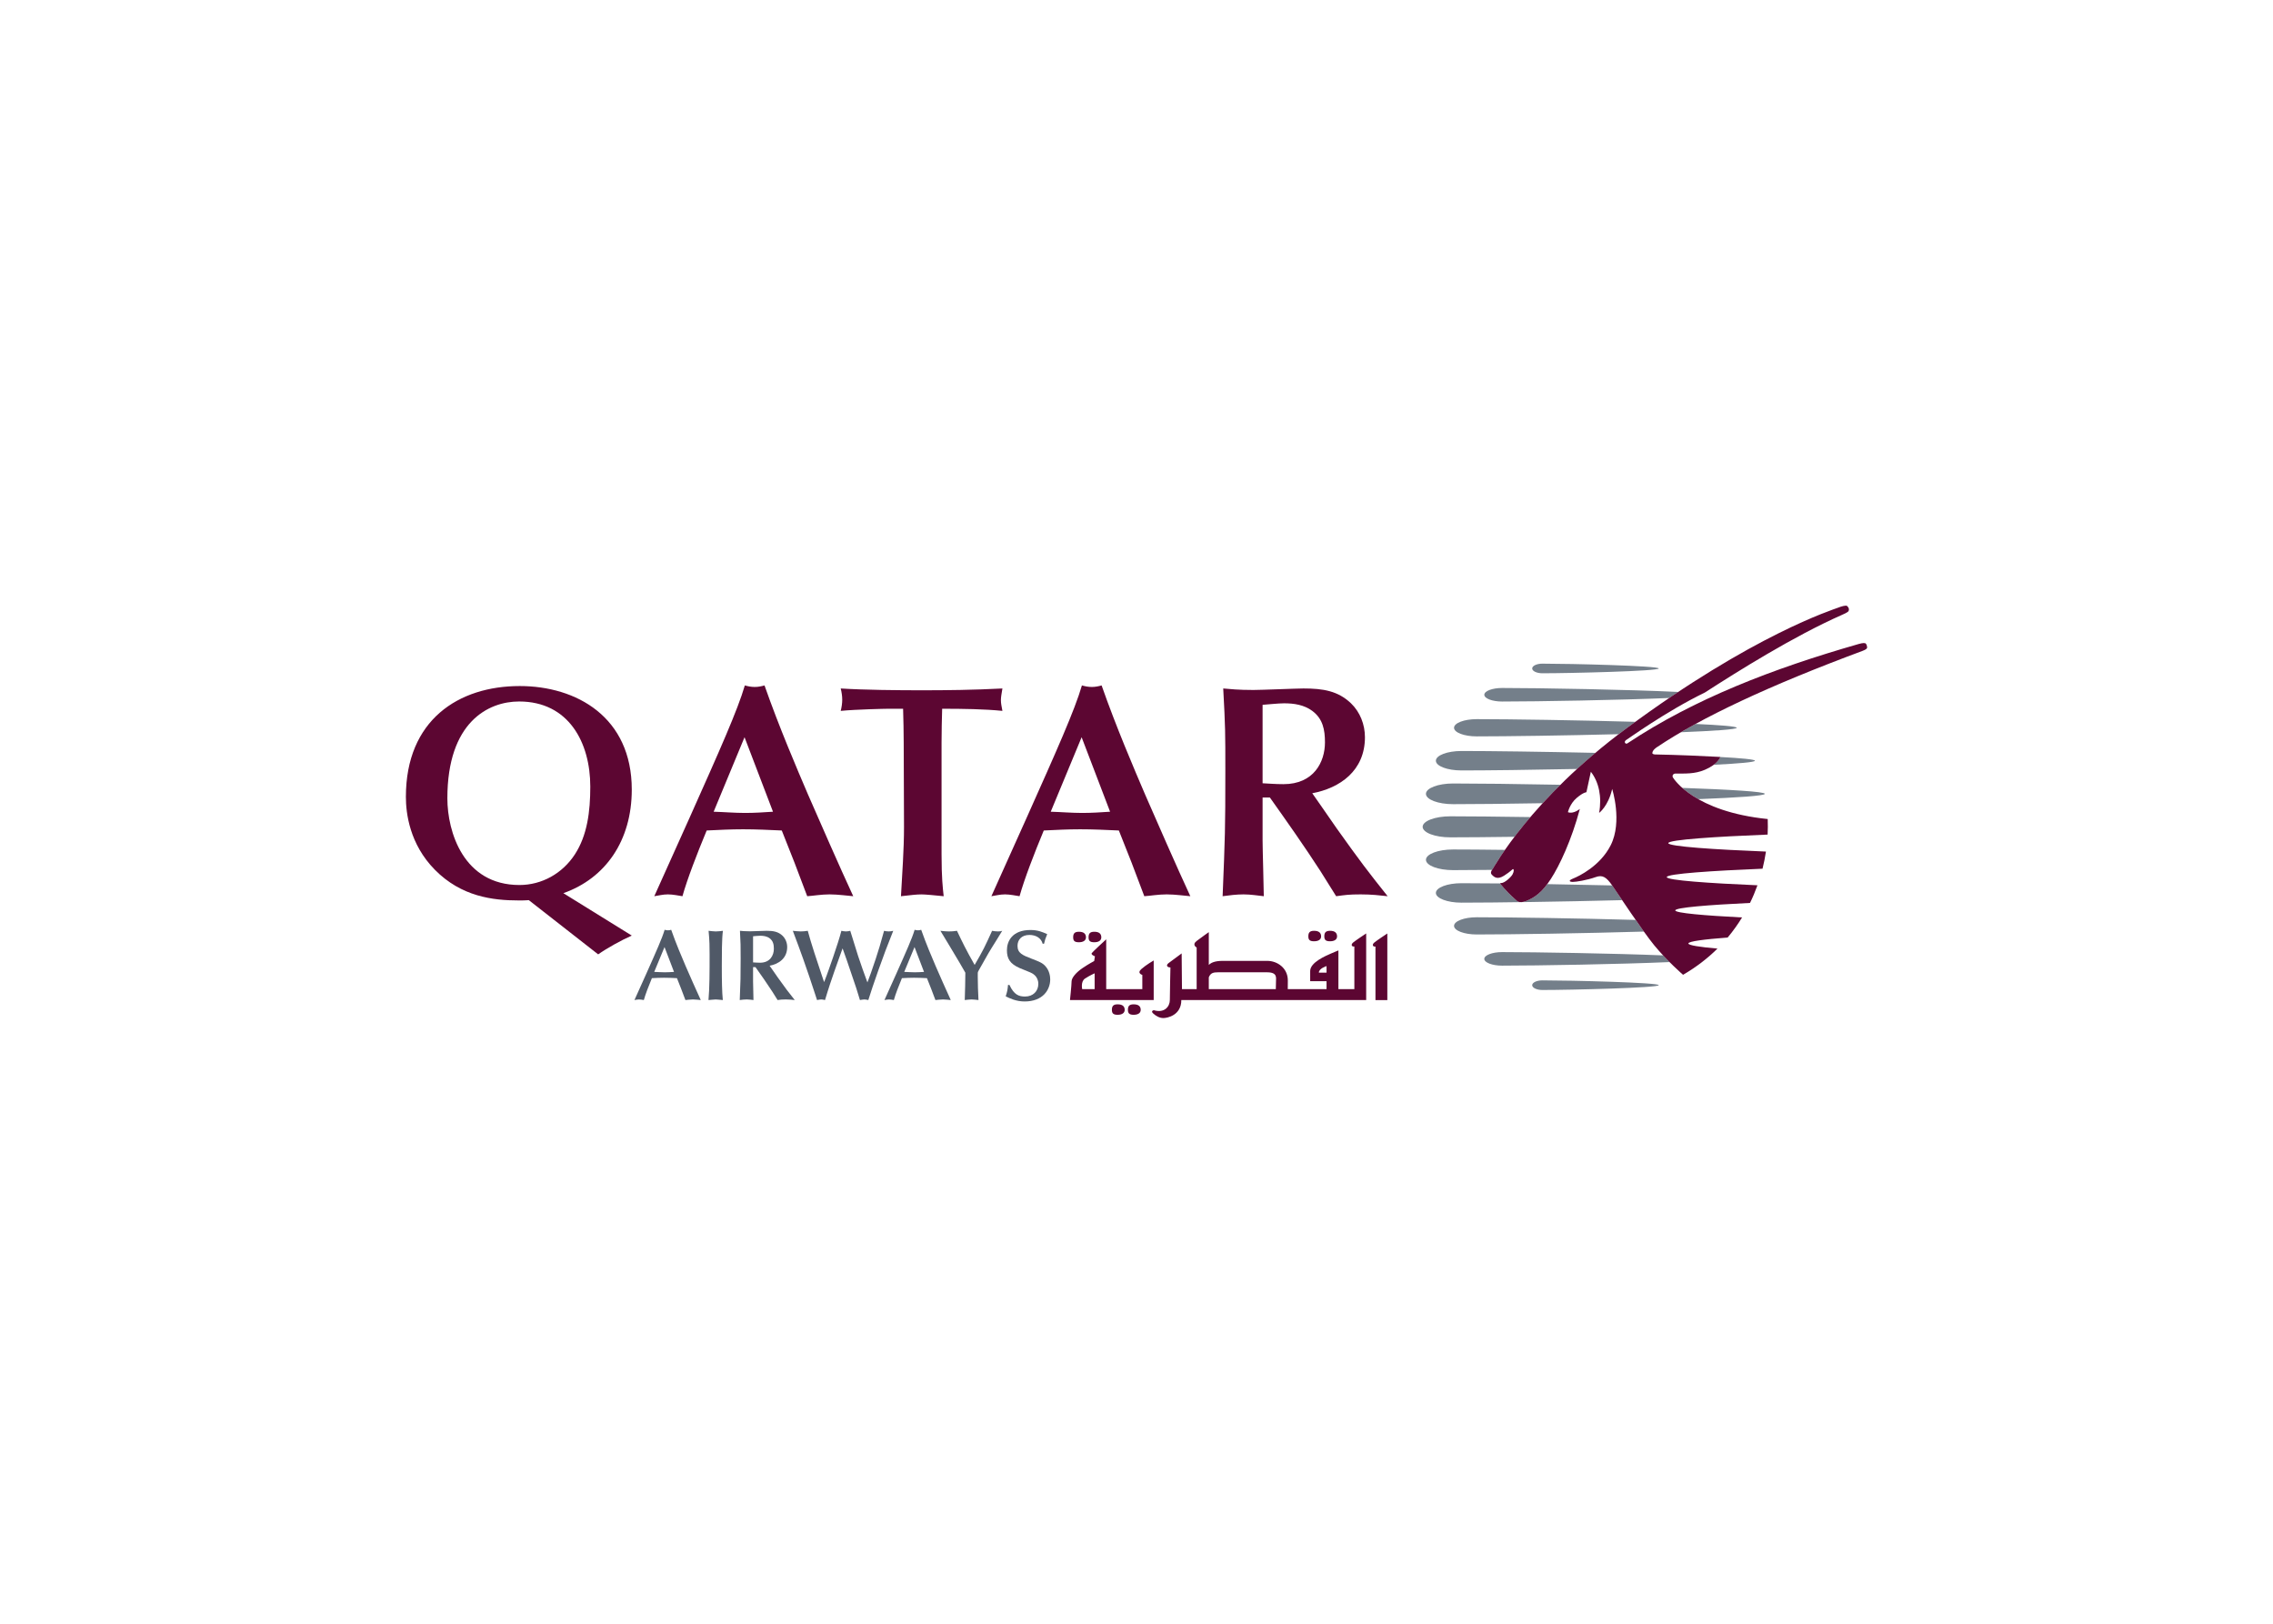 <svg xmlns="http://www.w3.org/2000/svg" clip-rule="evenodd" fill-rule="evenodd" stroke-linejoin="round" stroke-miterlimit="1.414" viewBox="0 0 560 400"><g fill-rule="nonzero"><path d="m0 0c-.309-.021-.609-.04-.919-.04-.35 0-.689.03-1.039.04l1.019 2.457zm1.129-2.787c.18.01.46.059.739.059.28 0 .63-.049.78-.059-.45.969-1.11 2.478-1.489 3.347-.36.838-.959 2.237-1.438 3.606-.11-.03-.211-.051-.32-.051-.12 0-.22.021-.33.051-.239-.819-.82-2.118-1.828-4.377l-1.159-2.576c.139.02.28.059.449.059.16 0 .351-.039.48-.059.159.569.479 1.399.798 2.167.4.021.8.04 1.199.04.43 0 .85-.019 1.281-.04l.418-1.059z" fill="#505967" transform="matrix(2.489 0 0 -2.489 166.056 239.42)"></path><path d="m0 0c0-1.708 0-3.357-.11-4.545.221.009.5.059.719.059.23 0 .47-.05.7-.059-.08.809-.1 1.888-.1 3.376 0 1.01 0 2.737.11 3.477-.24-.03-.489-.061-.71-.061-.149 0-.52.04-.709.061.1-.968.1-1.678.1-2.308" fill="#505967" transform="matrix(2.489 0 0 -2.489 174.823 235.045)"></path><path d="m0 0c.91.17 1.739.74 1.739 1.848 0 .42-.16.83-.459 1.12-.429.409-.92.489-1.569.489-.23 0-1.389-.05-1.648-.05-.51 0-.77.029-.999.05.069-1.289.069-1.429.069-2.738 0-1.927-.01-2.147-.089-4.115.22.029.46.059.688.059.251 0 .47-.039.67-.059 0 .259-.04 1.548-.04 1.838v1.418h.24c.54-.759 1.158-1.638 1.668-2.428.15-.229.37-.599.52-.828.3.04.42.059.81.059.359 0 .609-.03.888-.059-.629.788-.9 1.138-1.688 2.247-.15.21-.37.54-.52.749zm-1.638 2.917c.15.011.52.051.71.051.329 0 .66-.051.928-.251.35-.259.42-.619.42-1.039 0-.648-.369-1.379-1.368-1.379-.26 0-.5.021-.69.031z" fill="#505967" transform="matrix(2.489 0 0 -2.489 189.611 237.904)"></path><path d="m0 0c-.468 1.389-1.118 3.337-1.428 4.516-.25-.04-.469-.06-.699-.06-.24 0-.58.039-.78.06.41-1.079.759-2.037 1.03-2.797.46-1.299.759-2.199 1.119-3.296l.249-.76c.14.029.299.059.41.059.11 0 .21-.019.379-.059.16.519.35 1.158.491 1.568.388 1.139.439 1.299.949 2.717l.299.829c.11-.319.3-.829.409-1.148.11-.31.62-1.839.74-2.179.16-.449.199-.578.569-1.787.09.01.279.059.43.059.14 0 .249-.03.399-.059.38 1.188.42 1.308.979 2.907.55 1.559.889 2.447 1.488 3.946-.15-.04-.298-.06-.449-.06-.19 0-.349.03-.459.06-.36-1.299-.539-1.929-.829-2.787-.47-1.398-.53-1.558-.819-2.318-.32.859-.63 1.729-.92 2.607-.159.48-.77 2.477-.779 2.498-.139-.03-.24-.06-.44-.06-.178 0-.31.039-.439.06-.3-1.219-1.359-4.156-1.459-4.426l-.25-.649z" fill="#505967" transform="matrix(2.489 0 0 -2.489 202.563 240.541)"></path><path d="m0 0c-.31-.021-.609-.04-.92-.04-.349 0-.689.03-1.038.04l1.018 2.457zm1.128-2.787c.181.01.461.059.74.059.28 0 .63-.049.779-.059-.449.969-1.109 2.478-1.489 3.347-.36.838-.959 2.237-1.438 3.606-.11-.03-.21-.051-.32-.051-.119 0-.22.021-.33.051-.239-.819-.819-2.118-1.828-4.377l-1.159-2.576c.141.02.28.059.45.059.16 0 .349-.039.48-.059.159.569.48 1.399.799 2.167.399.021.799.04 1.198.04.43 0 .849-.019 1.279-.04l.42-1.059z" fill="#505967" transform="matrix(2.489 0 0 -2.489 227.652 239.42)"></path><path d="m0 0c0 .089.06.199.13.32.42.719.809 1.469 1.259 2.188.149.24.879 1.398 1.03 1.668-.111-.04-.221-.061-.42-.061-.221 0-.421.031-.581.061-.719-1.579-.879-1.918-1.727-3.377-.849 1.488-1.229 2.277-1.749 3.377-.289-.05-.58-.061-.819-.061-.22 0-.45.021-.819.061.519-.869 1.369-2.248 1.878-3.127l.589-1.019c0-.62-.03-1.928-.059-2.707.189.02.469.059.668.059.23 0 .461-.039.691-.059-.041.929-.071 1.468-.071 2.308z" fill="#505967" transform="matrix(2.489 0 0 -2.489 240.894 239.694)"></path><path d="m0 0c-.049-.479-.06-.609-.23-1.128.36-.18 1.01-.51 1.868-.51 1.829 0 2.538 1.168 2.538 2.188 0 .28-.07.87-.489 1.319-.29.32-.59.429-1.359.729-.878.34-1.389.54-1.389 1.269 0 .589.39 1.079 1.179 1.079.629 0 1.16-.3 1.309-.869h.14c.09.379.11.459.31.949-.49.219-.93.409-1.659.409-1.809 0-2.328-1.119-2.328-1.997 0-.83.291-1.34 1.259-1.769.279-.12.75-.299 1.029-.42.19-.079.82-.358.82-1.148 0-.72-.521-1.25-1.309-1.25-.59 0-1.09.15-1.549 1.149z" fill="#505967" transform="matrix(2.489 0 0 -2.489 248.348 242.629)"></path><path d="m0 0c0 7.552 4.046 9.591 7.104 9.591 4.915 0 7.043-4.077 7.043-8.423 0-2.487-.3-4.825-1.529-6.714-1.229-1.887-3.266-3.027-5.485-3.027-5.544 0-7.133 5.276-7.133 8.573m14.926-15.437c.899.63 2.308 1.409 3.327 1.859l-6.773 4.197c4.165 1.468 6.773 5.185 6.773 10.25 0 7.192-5.485 10.25-11.09 10.25-6.053 0-11.269-3.357-11.269-10.97 0-1.617.36-4.675 2.877-7.223 2.608-2.638 5.695-3.027 8.303-3.027.329 0 .658 0 .989.029z" fill="#5c0632" transform="matrix(2.489 0 0 -2.489 110.218 196.679)"></path><path d="m0 0c-.93-.061-1.828-.121-2.759-.121-1.048 0-2.067.091-3.115.121l3.057 7.373zm3.387-8.362c.539.03 1.379.18 2.217.18.841 0 1.888-.15 2.339-.18-1.349 2.907-3.327 7.433-4.467 10.041-1.079 2.517-2.877 6.714-4.315 10.82-.33-.091-.63-.151-.959-.151-.36 0-.66.06-.989.151-.72-2.459-2.458-6.355-5.485-13.128l-3.478-7.733c.42.059.84.18 1.349.18.479 0 1.05-.121 1.439-.18.479 1.709 1.44 4.196 2.398 6.504 1.198.059 2.397.119 3.596.119 1.289 0 2.548-.06 3.838-.119l1.257-3.178z" fill="#5c0632" transform="matrix(2.489 0 0 -2.489 190.443 199.962)"></path><path d="m0 0c0 1.139.029 2.278.059 3.358 2.068 0 4.197-.031 5.965-.21-.09.479-.15.748-.15 1.078 0 .24.06.631.15 1.139-2.877-.149-5.515-.179-8.003-.179-2.308 0-5.635.03-8.003.179.091-.36.15-.749.15-1.109s-.059-.749-.15-1.108c1.53.149 4.407.21 4.676.21h1.499c.03-1.17.06-2.219.06-3.328l.03-8.361c0-2.279-.179-4.587-.3-6.864 1.079.119 1.529.179 2.038.179.36 0 1.319-.09 2.189-.179-.091.838-.21 1.828-.21 4.105z" fill="#5c0632" transform="matrix(2.489 0 0 -2.489 231.972 182.956)"></path><path d="m0 0c-.929-.061-1.828-.121-2.757-.121-1.05 0-2.068.091-3.118.121l3.058 7.373zm3.387-8.362c.539.03 1.379.18 2.218.18s1.888-.15 2.338-.18c-1.349 2.907-3.327 7.433-4.466 10.041-1.079 2.517-2.878 6.714-4.316 10.82-.33-.091-.63-.151-.959-.151-.36 0-.66.06-.99.151-.718-2.459-2.457-6.355-5.485-13.128l-3.476-7.733c.419.059.84.18 1.349.18.479 0 1.048-.121 1.439-.18.48 1.709 1.438 4.196 2.397 6.504 1.198.059 2.397.119 3.597.119 1.289 0 2.548-.06 3.836-.119l1.259-3.178z" fill="#5c0632" transform="matrix(2.489 0 0 -2.489 273.492 199.962)"></path><path d="m0 0c2.727.51 5.215 2.218 5.215 5.546 0 1.259-.48 2.488-1.38 3.356-1.288 1.229-2.757 1.469-4.705 1.469-.69 0-4.166-.149-4.946-.149-1.529 0-2.308.09-2.996.149.209-3.866.209-4.285.209-8.211 0-5.786-.03-6.444-.269-12.349.659.089 1.378.18 2.067.18.749 0 1.409-.121 2.008-.18 0 .78-.119 4.645-.119 5.515v4.256h.72c1.618-2.278 3.477-4.916 5.005-7.284.449-.69 1.108-1.799 1.557-2.487.9.119 1.26.18 2.428.18 1.079 0 1.829-.091 2.668-.18-1.888 2.367-2.696 3.416-5.065 6.743-.45.63-1.109 1.619-1.559 2.248zm-4.916 8.753c.449.029 1.558.149 2.128.149.989 0 1.977-.149 2.788-.748 1.048-.78 1.258-1.858 1.258-3.118 0-1.948-1.109-4.136-4.106-4.136-.78 0-1.499.061-2.068.089z" fill="#5c0632" transform="matrix(2.489 0 0 -2.489 323.301 195.415)"></path><g fill="#747f8a"><path d="m0 0c0-.193-2.713-.374-6.586-.526-.684.388-1.203.778-1.583 1.114 4.697-.166 8.169-.371 8.169-.588" transform="matrix(2.489 0 0 -2.489 434.804 195.556)"></path><path d="m0 0c0-.161-2.274-.312-5.525-.442.466.272.946.546 1.45.821 2.456-.113 4.075-.244 4.075-.379" transform="matrix(2.489 0 0 -2.489 427.88 179.283)"></path><path d="m0 0c-1.505-.018-2.825-.025-3.856-.025-1.484 0-2.686.457-2.686 1.024 0 .564 1.202 1.021 2.686 1.021 1.314 0 3.094-.014 5.136-.04-.79-1.14-1.165-1.825-1.2-1.868-.023-.033-.052-.072-.08-.112" transform="matrix(2.489 0 0 -2.489 367.595 214.292)"></path><path d="m0 0c.496-.599.972-1.103 1.609-1.654 0 0 .24-.343.969-.049.742.302 1.371.713 2.08 1.664 2.07-.035 4.265-.081 6.426-.13.178-.259.539-.795.984-1.456-6.024-.156-12.562-.249-15.911-.249-1.395 0-2.527.433-2.527.963 0 .533 1.132.963 2.527.963 1.02 0 2.334-.007 3.838-.024-.001-.014.005-.028.005-.028" transform="matrix(2.489 0 0 -2.489 369.611 217.701)"></path><path d="m0 0c-1.238 0-2.241.381-2.241.851 0 .471 1.003.853 2.241.853 3.275 0 9.989-.1 15.739-.263.277-.397.554-.792.817-1.155-5.92-.174-13.126-.286-16.556-.286" transform="matrix(2.489 0 0 -2.489 363.813 230.203)"></path><path d="m0 0c-4.829-.212-13.132-.354-16.582-.354-.971 0-1.76.303-1.76.67 0 .37.789.671 1.76.671 3.3 0 11.05-.13 15.941-.325.221-.237.437-.46.641-.662" transform="matrix(2.489 0 0 -2.489 411.34 237.002)"></path><path d="m0 0c2.849 0 11.522-.215 11.522-.475 0-.264-8.674-.477-11.522-.477-.555 0-1.004.213-1.004.477 0 .26.449.475 1.004.475" transform="matrix(2.489 0 0 -2.489 379.987 241.509)"></path><path d="m0 0c-3.586-.061-6.799-.095-8.867-.095-1.483 0-2.686.457-2.686 1.023 0 .565 1.203 1.024 2.686 1.024 2.402 0 6.349-.046 10.628-.127-.636-.629-1.224-1.241-1.761-1.825" transform="matrix(2.489 0 0 -2.489 380.066 197.866)"></path><path d="m0 0c2.101-.114 3.423-.239 3.423-.369 0-.143-1.6-.28-4.076-.402.529.398.645.745.653.771" transform="matrix(2.489 0 0 -2.489 423.838 186.483)"></path><path d="m0 0c-1.396 0-2.528.43-2.528.962 0 .531 1.132.963 2.528.963 2.863 0 8.056-.07 13.265-.185-.639-.539-1.245-1.072-1.817-1.595-4.572-.092-8.918-.145-11.448-.145" transform="matrix(2.489 0 0 -2.489 360.05 189.794)"></path><path d="m0 0c-5.326-.135-11.096-.218-14.056-.218-1.238 0-2.24.381-2.24.852s1.002.854 2.24.854c3.267 0 9.965-.102 15.707-.264-.286-.208-.574-.416-.866-.634-.266-.198-.528-.393-.785-.59" transform="matrix(2.489 0 0 -2.489 398.794 180.862)"></path><path d="m0 0c-.971 0-1.76.299-1.76.67 0 .37.789.671 1.76.671 3.663 0 12.799-.162 17.439-.393-.296-.194-.592-.395-.891-.597-4.836-.209-13.105-.351-16.548-.351" transform="matrix(2.489 0 0 -2.489 370.072 172.819)"></path><path d="m0 0c-1.51 0-2.736.465-2.736 1.042 0 .573 1.226 1.04 2.736 1.04 1.893 0 4.726-.028 7.93-.077-.602-.708-1.125-1.364-1.573-1.952-2.551-.034-4.781-.053-6.357-.053" transform="matrix(2.489 0 0 -2.489 357.309 206.274)"></path><path d="m0 0c0 .263.449.476 1.004.476 2.848 0 11.522-.213 11.522-.476 0-.261-8.673-.475-11.522-.475-.555 0-1.004.214-1.004.475" transform="matrix(2.489 0 0 -2.489 377.488 164.673)"></path></g><path d="m0 0c.02-.519.017-1.034-.009-1.539-5.046-.2-9.831-.504-9.831-.846 0-.336 4.678-.637 9.666-.836-.088-.576-.201-1.141-.339-1.695-4.917-.201-9.48-.497-9.48-.83 0-.321 4.26-.61 8.977-.811-.216-.602-.461-1.187-.736-1.747-4.051-.195-7.399-.455-7.399-.739 0-.265 2.925-.51 6.612-.699-.207-.337-.423-.667-.649-.979-.24-.34-.501-.677-.777-1.008-2.305-.175-3.887-.374-3.887-.587 0-.183 1.133-.354 2.879-.507-.953-.943-2.079-1.824-3.406-2.593 0 0-1.563 1.346-2.853 2.918-1.15 1.402-3.59 5.098-4.164 5.925-.575.827-.953 1.069-1.625.829-.901-.319-1.948-.479-2.27-.479s-.499.125.041.339c.538.217 2.665 1.221 3.712 3.296 1.176 2.337.142 5.564.142 5.564-.395-1.725-1.293-2.369-1.293-2.369.29 1.602-.026 3.054-.817 4.073l-.441-2.028s-.276.014-.959-.56c-.682-.575-.87-1.413-.87-1.413.537-.216 1.183.323 1.183.323-.825-3.087-2.008-5.6-2.871-6.929-.862-1.329-1.573-1.83-2.437-2.181-.729-.292-.969.051-.969.051-.637.55-1.113 1.054-1.609 1.653 0 0-.04.07.094.068.355-.005.987.602 1.125.854.158.289.141.51.062.525-.078.013-.213-.216-.898-.648-.681-.431-.994-.132-1.221.108-.176.191-.003.427.107.575.104.132 3.707 6.851 13.241 13.91 12.494 9.251 20.473 11.749 20.93 11.929.302.119.795.276.907.161.124-.13.185-.234.168-.385-.016-.15-.096-.227-.674-.482-4.796-2.113-10.395-5.635-13.576-7.685-3.912-1.906-7.647-4.628-7.783-4.693-.301-.187-.079-.459.103-.345 6.606 4.394 14.351 7.387 22.91 9.839.409.116.633.116.701.026.077-.1.11-.214.122-.34.011-.157-.119-.24-.47-.377-9.195-3.416-15.972-6.589-20.331-9.522 0 0-.451-.272-.457-.587-.002-.12.242-.134.242-.134 2.182-.039 5.099-.167 6.487-.248 0 0-.198-.703-1.527-1.269-1.026-.438-1.976-.368-2.916-.376-.209.004-.386-.207-.219-.432.084-.112 2.084-3.332 9.352-4.068" fill="#5c0632" transform="matrix(2.489 0 0 -2.489 435.513 201.764)"></path><path d="m0 0h-1.232s-.166.758.28 1.048c.448.294.952.52.952.52zm5.846 2.838s-.749-.43-1.223-.852c-.471-.418.097-.577.097-.577v-1.409h-3.575v4.931s-1.303-1.198-1.425-1.357c-.126-.17.31-.324.31-.324l-.074-.467s-.519-.269-1.149-.695c-.626-.421-1.09-.958-1.09-1.33 0-.373-.158-1.837-.158-1.837h8.287zm-7.401 1.803c.408 0 .696.161.696.486 0 .326-.191.553-.696.553-.449 0-.569-.196-.569-.553 0-.36.156-.486.569-.486m1.524 0c.412 0 .691.161.691.486 0 .326-.189.553-.691.553-.451 0-.569-.196-.569-.553 0-.36.155-.486.569-.486m2.309-6.144c-.446 0-.569-.191-.569-.55 0-.356.158-.486.569-.486.408 0 .697.162.697.486 0 .327-.188.55-.697.55m1.584 0c-.446 0-.568-.191-.568-.55 0-.356.162-.486.568-.486.414 0 .698.162.698.486 0 .327-.187.55-.698.55m17.857 6.241c.411 0 .699.157.699.482 0 .323-.19.554-.699.554-.445 0-.566-.196-.566-.554s.159-.482.566-.482m1.583 0c.408 0 .694.157.694.482 0 .323-.19.554-.694.554-.448 0-.567-.196-.567-.554s.153-.482.567-.482m4.37-.134c-.223-.193-.158-.424.125-.392v-5.298h1.174v6.595s-1.08-.713-1.299-.905m-4.718-2.971h-.76c0 .417.76.648.76.648zm-5.003-.875c0-.192-.009-.505-.018-.758h-6.633v1.166c.173.449.465.501.917.501h4.849c1.047 0 .885-.551.885-.909m7.757 3.46v-4.218h-1.579v3.83s-.323-.124-.766-.32c-.439-.199-2.027-.844-2.027-1.716v-1.008h1.618v-.786h-3.838c.003.185.007.457.007.856 0 1.257-1.071 1.941-2.024 1.941h-4.437c-.777 0-1.152-.188-1.362-.403v3.247s-.693-.487-1.202-.874c-.508-.387 0-.647 0-.647v-4.12h-1.454l-.031 3.536s-1.012-.739-1.302-.964c-.283-.224-.126-.424.191-.424 0 0-.058-2.611-.058-3.227 0-.62-.513-1.328-1.59-1.006 0 0-.342-.066-.058-.324.283-.257.625-.453 1.008-.453.381 0 1.777.263 1.777 1.783h18.297v6.592s-1.077-.711-1.299-.904c-.223-.193-.158-.425.129-.391" fill="#5c0632" transform="matrix(2.489 0 0 -2.489 269.686 243.67)"></path></g></svg>